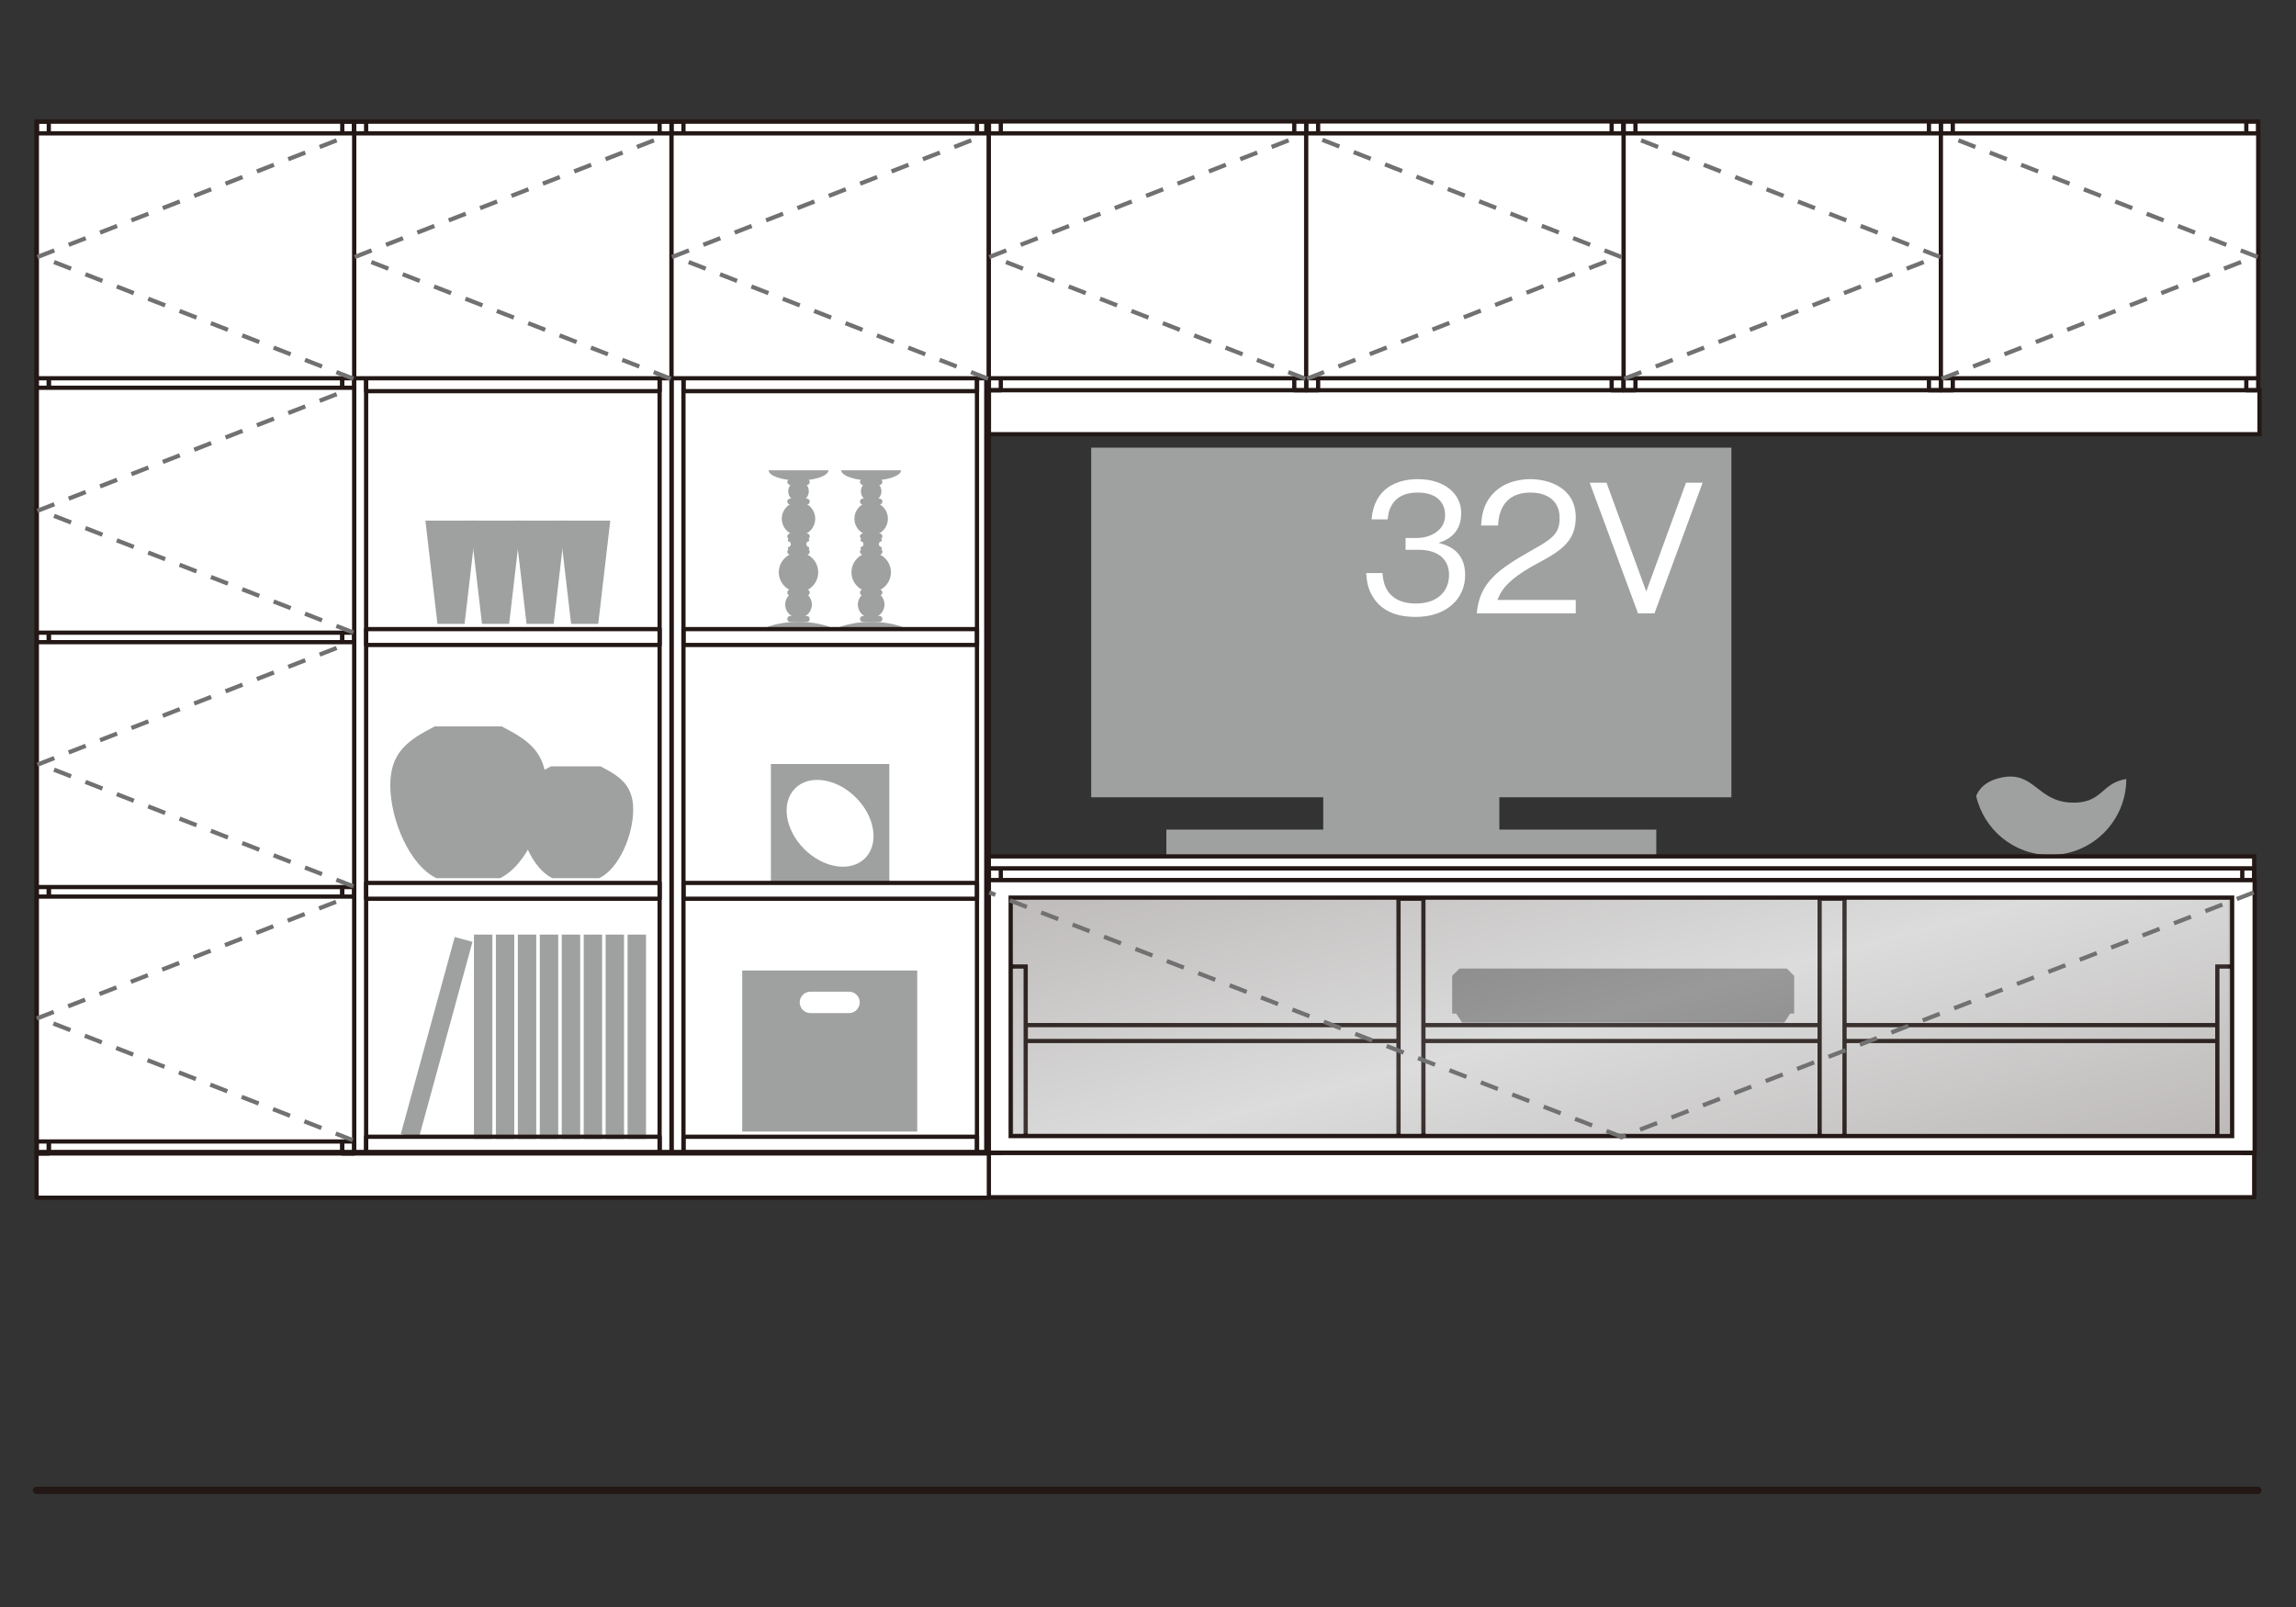 <?xml version="1.0" encoding="UTF-8"?><svg id="_レイヤー_1" xmlns="http://www.w3.org/2000/svg" xmlns:xlink="http://www.w3.org/1999/xlink" viewBox="0 0 500 350"><rect x="0" y="0" width="500" height="350" fill="#333333" stroke="none"/><defs><style>.cls-1{clip-path:url(#clippath);}.cls-2,.cls-3,.cls-4,.cls-5,.cls-6,.cls-7{fill:none;}.cls-2,.cls-8,.cls-9,.cls-10{stroke-width:0px;}.cls-3,.cls-4{stroke-linecap:round;stroke-linejoin:round;}.cls-3,.cls-4,.cls-5,.cls-7{stroke:#231815;}.cls-3,.cls-5,.cls-6{stroke-width:.92px;}.cls-11{clip-path:url(#clippath-1);}.cls-12{clip-path:url(#clippath-2);}.cls-4{stroke-width:1.589px;}.cls-8{fill:url(#_名称未設定グラデーション_2);}.cls-13{opacity:.3;}.cls-6{stroke:#727171;stroke-dasharray:0 0 3.055 4.277;stroke-linecap:square;}.cls-7{stroke-width:1.524px;}.cls-9{fill:#9fa0a0;}.cls-10{fill:#fff;}</style><clipPath id="clippath"><rect class="cls-2" x="219.239" y="194.414" width="267.606" height="53.922"/></clipPath><clipPath id="clippath-1"><polygon class="cls-2" points="220.016 195.178 220.002 195.178 220.002 247.574 486.067 247.574 486.081 247.574 486.081 195.178 220.016 195.178"/></clipPath><linearGradient id="_名称未設定グラデーション_2" x1="4257.963" y1="1690.723" x2="4265.151" y2="1690.723" gradientTransform="translate(-27747.951 71051.483) rotate(-90) scale(16.621)" gradientUnits="userSpaceOnUse"><stop offset="0" stop-color="#231815"/><stop offset=".5" stop-color="#898989"/><stop offset="1" stop-color="#231815"/></linearGradient><clipPath id="clippath-2"><rect class="cls-2" x="219.24" y="194.416" width="267.603" height="53.92"/></clipPath></defs><rect class="cls-10" x="7.943" y="26.451" width="483.831" height="68.103"/><rect class="cls-10" x="7.943" y="191.928" width="482.954" height="58.967"/><rect class="cls-10" x="7.943" y="26.451" width="206.84" height="224.444"/><rect class="cls-5" x="7.943" y="26.452" width="206.84" height="224.444"/><rect class="cls-10" x="215.351" y="84.993" width="276.704" height="9.575"/><rect class="cls-5" x="215.353" y="84.993" width="276.704" height="9.575"/><rect class="cls-10" x="223.359" y="223.256" width="259.516" height="3.465"/><rect class="cls-5" x="223.364" y="223.267" width="259.516" height="3.458"/><rect class="cls-10" x="304.559" y="195.745" width="5.42" height="55.286"/><rect class="cls-5" x="304.555" y="195.745" width="5.42" height="55.286"/><rect class="cls-10" x="396.262" y="195.745" width="5.42" height="55.286"/><rect class="cls-5" x="396.262" y="195.745" width="5.42" height="55.286"/><rect class="cls-10" x="217.939" y="210.503" width="5.42" height="40.528"/><rect class="cls-5" x="217.943" y="210.503" width="5.42" height="40.528"/><rect class="cls-10" x="482.875" y="210.503" width="5.42" height="40.528"/><rect class="cls-5" x="482.872" y="210.503" width="5.427" height="40.528"/><rect class="cls-9" x="237.628" y="97.501" width="139.419" height="76.147"/><rect class="cls-9" x="253.996" y="180.686" width="106.691" height="5.643"/><rect class="cls-9" x="288.162" y="168.393" width="38.35" height="17.928"/><path class="cls-10" d="M308.272,134.364c-3.273,0-6.82-.818-8.963-3.858-1.559-2.183-1.676-4.209-1.792-5.69h3.546c.117,1.481.468,6.625,7.288,6.625,4.793,0,7.209-2.767,7.209-6.235,0-4.131-3.429-5.456-6.469-5.456h-3.001v-2.572h2.533c2.182,0,6.079-1.208,6.079-4.988,0-2.183-1.247-4.91-6.001-4.91-1.871,0-3.819.467-5.066,1.948-1.169,1.403-1.325,2.806-1.442,3.897h-3.508c.546-6.897,5.69-8.768,10.055-8.768,5.69,0,9.47,3.04,9.47,7.443,0,4.833-3.741,6.041-4.949,6.43,1.598.429,5.807,1.481,5.807,7.015,0,5.066-3.936,9.119-10.795,9.119Z"/><path class="cls-10" d="M321.599,133.584c.585-6.781,4.755-9.626,11.886-13.679,4.248-2.417,6.157-3.469,6.157-7.054,0-4.482-3.663-5.573-6.313-5.573-6.703,0-7.015,5.65-7.093,7.17h-3.702c.117-1.637.273-4.404,2.533-6.859,2.689-3,6.781-3.234,8.184-3.234,4.053,0,9.899,1.871,9.899,8.301,0,5.027-2.923,7.17-8.145,9.938-7.171,3.819-8.145,6.274-8.924,8.067h17.069v2.923h-21.551Z"/><path class="cls-10" d="M360.297,133.584h-3.585l-10.522-28.449h3.663l8.651,23.694,8.652-23.694h3.624l-10.483,28.449Z"/><path class="cls-9" d="M187.478,106.99c0,1.244.999,2.243,2.243,2.243,1.229,0,2.228-.999,2.228-2.243s-.999-2.243-2.228-2.243c-1.244,0-2.243.999-2.243,2.243"/><path class="cls-9" d="M186.069,112.969c0,2.013,1.639,3.652,3.652,3.652s3.637-1.639,3.637-3.652-1.632-3.645-3.637-3.645-3.652,1.632-3.652,3.645"/><path class="cls-9" d="M186.809,131.67c0,1.61,1.301,2.911,2.911,2.911,1.596,0,2.897-1.301,2.897-2.911s-1.301-2.904-2.897-2.904c-1.61,0-2.911,1.301-2.911,2.904"/><path class="cls-9" d="M187.274,109.234c0,.367.302.654.654.654h3.565c.374,0,.676-.288.676-.654,0-.359-.302-.647-.676-.647h-3.565c-.352,0-.654.288-.654.647"/><path class="cls-9" d="M187.274,104.979c0,.359.302.647.654.647h3.565c.374,0,.676-.288.676-.647,0-.367-.302-.654-.676-.654h-3.565c-.352,0-.654.288-.654.654"/><path class="cls-9" d="M187.274,120.166c0,.359.302.654.654.654h3.565c.374,0,.676-.295.676-.654,0-.367-.302-.654-.676-.654h-3.565c-.352,0-.654.288-.654.654"/><path class="cls-9" d="M187.274,116.836c0,.359.302.64.654.64h3.565c.374,0,.676-.28.676-.64,0-.374-.302-.661-.676-.661h-3.565c-.352,0-.654.288-.654.661"/><path class="cls-9" d="M187.274,129.051c0,.367.302.654.654.654h3.565c.374,0,.676-.288.676-.654s-.302-.654-.676-.654h-3.565c-.352,0-.654.288-.654.654"/><path class="cls-9" d="M187.274,134.808c0,.367.302.654.654.654h3.565c.374,0,.676-.288.676-.654,0-.359-.302-.654-.676-.654h-3.565c-.352,0-.654.295-.654.654"/><path class="cls-9" d="M185.425,124.635c0,2.379,1.919,4.299,4.299,4.299,2.358,0,4.291-1.919,4.291-4.299s-1.934-4.291-4.291-4.291c-2.379,0-4.299,1.919-4.299,4.291"/><path class="cls-9" d="M188.038,118.519c0-.359-.288-.64-.633-.647v-.467h4.615v.467c-.338.007-.625.288-.625.647s.288.64.625.654v.46h-4.615v-.46c.345-.014.633-.295.633-.654"/><path class="cls-9" d="M196.237,102.42c-.036,1.229-2.933,2.228-6.513,2.228s-6.484-.999-6.534-2.228h13.047Z"/><path class="cls-9" d="M181.618,137.106c2.013-1.021,4.895-1.668,8.101-1.668s6.074.647,8.087,1.668h-16.188Z"/><path class="cls-9" d="M171.653,106.99c0,1.244.999,2.243,2.243,2.243,1.236,0,2.243-.999,2.243-2.243s-1.006-2.243-2.243-2.243c-1.244,0-2.243.999-2.243,2.243"/><path class="cls-9" d="M170.256,112.969c0,2.013,1.625,3.652,3.645,3.652s3.63-1.639,3.63-3.652-1.617-3.645-3.63-3.645-3.645,1.632-3.645,3.645"/><path class="cls-9" d="M170.985,131.67c0,1.61,1.315,2.911,2.911,2.911,1.61,0,2.911-1.301,2.911-2.911s-1.301-2.904-2.911-2.904c-1.596,0-2.911,1.301-2.911,2.904"/><path class="cls-9" d="M171.45,109.234c0,.367.288.654.654.654h3.58c.359,0,.661-.288.661-.654,0-.359-.302-.647-.661-.647h-3.58c-.367,0-.654.288-.654.647"/><path class="cls-9" d="M171.45,104.979c0,.359.288.647.654.647h3.58c.359,0,.661-.288.661-.647,0-.367-.302-.654-.661-.654h-3.58c-.367,0-.654.288-.654.654"/><path class="cls-9" d="M171.45,120.166c0,.359.288.654.654.654h3.58c.359,0,.661-.295.661-.654,0-.367-.302-.654-.661-.654h-3.58c-.367,0-.654.288-.654.654"/><path class="cls-9" d="M171.45,116.836c0,.359.288.64.654.64h3.58c.359,0,.661-.28.661-.64,0-.374-.302-.661-.661-.661h-3.58c-.367,0-.654.288-.654.661"/><path class="cls-9" d="M171.45,129.051c0,.367.288.654.654.654h3.58c.359,0,.661-.288.661-.654s-.302-.654-.661-.654h-3.58c-.367,0-.654.288-.654.654"/><path class="cls-9" d="M171.45,134.808c0,.367.288.654.654.654h3.58c.359,0,.661-.288.661-.654,0-.359-.302-.654-.661-.654h-3.58c-.367,0-.654.295-.654.654"/><path class="cls-9" d="M169.6,124.635c0,2.379,1.919,4.299,4.299,4.299s4.277-1.919,4.277-4.299-1.905-4.291-4.277-4.291-4.299,1.919-4.299,4.291"/><path class="cls-9" d="M172.226,118.519c0-.359-.288-.64-.64-.647v-.467h4.622v.467c-.352.007-.625.288-.625.647s.273.64.625.654v.46h-4.622v-.46c.352-.014.64-.295.64-.654"/><path class="cls-9" d="M180.412,102.42c-.036,1.229-2.933,2.228-6.513,2.228s-6.498-.999-6.52-2.228h13.033Z"/><path class="cls-9" d="M165.805,137.106c2.013-1.021,4.881-1.668,8.087-1.668s6.074.647,8.101,1.668h-16.188Z"/><rect class="cls-9" x="131.886" y="203.552" width="4.011" height="44.511"/><rect class="cls-9" x="127.113" y="203.552" width="4.011" height="44.511"/><rect class="cls-9" x="122.333" y="203.552" width="4.011" height="44.511"/><rect class="cls-9" x="136.666" y="203.552" width="4.011" height="44.511"/><rect class="cls-9" x="117.552" y="203.552" width="4.011" height="44.511"/><rect class="cls-9" x="112.772" y="203.552" width="4.011" height="44.511"/><rect class="cls-9" x="107.984" y="203.552" width="4.011" height="44.511"/><rect class="cls-9" x="103.211" y="203.552" width="4.011" height="44.511"/><polygon class="cls-9" points="87.28 247.005 91.148 248.069 102.894 205.126 99.026 204.083 87.28 247.005"/><path class="cls-9" d="M118.929,171.01c0,7.426-4.126,17.396-10.035,20.25h-13.866c-5.902-2.854-10.035-12.824-10.035-20.25,0-7.26,3.975-9.855,9.683-12.803h14.578c5.708,2.947,9.676,5.542,9.676,12.803"/><path class="cls-9" d="M137.891,176.332c0,5.478-3.034,12.824-7.39,14.93h-10.229c-4.356-2.106-7.39-9.453-7.39-14.93,0-5.355,2.926-7.26,7.124-9.431h10.754c4.205,2.171,7.131,4.076,7.131,9.431"/><path class="cls-9" d="M167.877,192.202h25.792v-25.799h-25.792v25.799ZM188.378,186.918c-3.105,3.105-9.021,2.214-13.234-1.991-4.205-4.212-5.097-10.128-1.991-13.227s9.029-2.207,13.234,1.998c4.198,4.198,5.097,10.121,1.991,13.22"/><polygon class="cls-9" points="101.171 135.882 95.262 135.882 92.639 113.383 103.795 113.383 101.171 135.882"/><polygon class="cls-9" points="110.874 135.882 104.965 135.882 102.341 113.383 113.497 113.383 110.874 135.882"/><polygon class="cls-9" points="120.576 135.882 114.667 135.882 112.043 113.383 123.199 113.383 120.576 135.882"/><polygon class="cls-9" points="130.278 135.882 124.369 135.882 121.745 113.383 132.902 113.383 130.278 135.882"/><path class="cls-9" d="M161.632,246.455h38.113v-35.079h-38.113v35.079ZM184.893,220.649h-8.403c-1.287,0-2.336-1.042-2.336-2.336,0-1.287,1.05-2.329,2.336-2.329h8.403c1.287,0,2.329,1.042,2.329,2.329,0,1.294-1.042,2.336-2.329,2.336"/><polygon class="cls-9" points="390.717 220.757 390.717 212.533 389.129 210.952 317.827 210.952 316.238 212.533 316.238 220.757 317.115 220.757 318.395 222.726 388.568 222.726 389.84 220.757 390.717 220.757"/><path class="cls-9" d="M450.817,174.793c-7.102-.388-7.886-6.7-14.592-5.514-3.724.654-5.255,2.545-5.88,4.069,1.675,7.375,8.252,12.874,16.131,12.874,9.144,0,16.562-7.411,16.562-16.548-5.521.784-5.133,5.521-12.22,5.118"/><rect class="cls-3" x="148.85" y="137.017" width="63.912" height="3.45"/><rect class="cls-3" x="148.85" y="192.296" width="63.912" height="3.45"/><rect class="cls-3" x="148.85" y="247.58" width="63.912" height="3.45"/><rect class="cls-3" x="148.85" y="81.739" width="63.912" height="3.45"/><rect class="cls-3" x="79.738" y="137.017" width="63.912" height="3.45"/><rect class="cls-3" x="79.738" y="192.296" width="63.912" height="3.45"/><rect class="cls-3" x="79.738" y="247.58" width="63.912" height="3.45"/><rect class="cls-3" x="79.738" y="81.739" width="63.912" height="3.45"/><rect class="cls-3" x="215.342" y="189.111" width="275.554" height="71.647"/><rect class="cls-10" x="215.344" y="251.118" width="275.554" height="9.64"/><rect class="cls-3" x="215.342" y="251.119" width="275.554" height="9.64"/><rect class="cls-10" x="215.344" y="189.111" width="275.554" height="2.602"/><rect class="cls-5" x="215.346" y="189.112" width="275.547" height="2.595"/><rect class="cls-3" x="215.346" y="189.116" width="2.595" height="62"/><rect class="cls-3" x="488.299" y="189.116" width="2.595" height="62"/><rect class="cls-3" x="146.241" y="26.454" width="2.595" height="224.76"/><rect class="cls-3" x="143.644" y="26.454" width="2.595" height="224.76"/><rect class="cls-3" x="77.135" y="26.447" width="138.212" height="2.595"/><rect class="cls-3" x="77.135" y="26.454" width="2.595" height="224.76"/><rect class="cls-3" x="212.756" y="26.454" width="2.595" height="224.76"/><rect class="cls-10" x="7.958" y="251.218" width="207.386" height="9.647"/><rect class="cls-3" x="7.96" y="251.215" width="207.386" height="9.647"/><rect class="cls-3" x="422.664" y="26.451" width="2.595" height="58.542"/><rect class="cls-3" x="420.068" y="26.451" width="2.595" height="58.542"/><rect class="cls-3" x="353.558" y="26.447" width="138.212" height="2.595"/><rect class="cls-3" x="353.558" y="26.451" width="2.595" height="58.542"/><rect class="cls-3" x="489.179" y="26.451" width="2.595" height="58.542"/><rect class="cls-3" x="284.452" y="26.451" width="2.595" height="58.542"/><rect class="cls-3" x="281.855" y="26.451" width="2.595" height="58.542"/><rect class="cls-3" x="215.346" y="26.447" width="138.212" height="2.595"/><rect class="cls-3" x="215.346" y="26.451" width="2.595" height="58.542"/><rect class="cls-3" x="350.967" y="26.451" width="2.595" height="58.542"/><rect class="cls-3" x="10.625" y="137.017" width="63.912" height="3.45"/><rect class="cls-3" x="10.625" y="192.296" width="63.912" height="3.45"/><rect class="cls-3" x="10.625" y="247.58" width="63.912" height="3.45"/><rect class="cls-3" x="10.625" y="81.739" width="63.912" height="3.45"/><rect class="cls-3" x="8.029" y="26.454" width="2.595" height="224.76"/><rect class="cls-3" x="8.029" y="26.447" width="69.109" height="2.595"/><rect class="cls-3" x="74.537" y="26.454" width="2.595" height="224.76"/><g class="cls-13"><g class="cls-1"><g class="cls-11"><rect class="cls-8" x="217.754" y="161.637" width="270.574" height="119.477" transform="translate(-45.267 98.917) rotate(-15)"/></g><g class="cls-12"><rect class="cls-7" x="220.002" y="195.178" width="266.079" height="52.396"/></g></g></g><path class="cls-10" d="M215.344,191.706h275.647v59.326H215.344v-59.326ZM220.095,247.437h266v-51.944H220.095v51.944Z"/><path class="cls-5" d="M215.349,191.706h275.647v59.326H215.349v-59.326ZM220.094,247.438h266v-51.944H220.094v51.944Z"/><rect class="cls-10" x="215.336" y="186.516" width="275.561" height="2.595"/><rect class="cls-5" x="215.341" y="186.521" width="275.554" height="2.595"/><rect class="cls-10" x="353.555" y="29.046" width="69.109" height="53.338"/><rect class="cls-5" x="353.558" y="29.046" width="69.109" height="53.338"/><rect class="cls-10" x="422.665" y="29.046" width="69.109" height="53.338"/><rect class="cls-5" x="422.664" y="29.046" width="69.109" height="53.338"/><rect class="cls-10" x="77.132" y="29.046" width="69.109" height="53.338"/><rect class="cls-5" x="77.129" y="29.046" width="69.109" height="53.338"/><rect class="cls-10" x="146.241" y="29.046" width="69.109" height="53.338"/><rect class="cls-5" x="146.241" y="29.046" width="69.109" height="53.338"/><rect class="cls-10" x="215.344" y="29.046" width="69.109" height="53.338"/><rect class="cls-5" x="215.341" y="29.046" width="69.109" height="53.338"/><rect class="cls-10" x="284.453" y="29.046" width="69.109" height="53.338"/><rect class="cls-5" x="284.452" y="29.046" width="69.109" height="53.338"/><rect class="cls-10" x="8.022" y="29.046" width="69.109" height="53.338"/><rect class="cls-5" x="8.023" y="29.046" width="69.109" height="53.338"/><rect class="cls-10" x="8.022" y="84.454" width="69.109" height="53.338"/><rect class="cls-5" x="8.023" y="84.453" width="69.109" height="53.338"/><rect class="cls-10" x="8.022" y="139.863" width="69.109" height="53.338"/><rect class="cls-5" x="8.023" y="139.86" width="69.109" height="53.338"/><rect class="cls-10" x="8.022" y="195.271" width="69.109" height="53.338"/><rect class="cls-5" x="8.023" y="195.273" width="69.109" height="53.338"/><line class="cls-6" x1="214.728" y1="82.317" x2="146.762" y2="55.821"/><line class="cls-6" x1="146.759" y1="55.818" x2="214.725" y2="29.314"/><line class="cls-6" x1="352.684" y1="55.818" x2="285.07" y2="29.314"/><line class="cls-6" x1="422.133" y1="55.818" x2="354.166" y2="29.314"/><line class="cls-6" x1="285.066" y1="82.317" x2="352.68" y2="55.821"/><line class="cls-6" x1="354.17" y1="82.317" x2="422.136" y2="55.821"/><line class="cls-6" x1="215.868" y1="55.818" x2="283.827" y2="29.314"/><line class="cls-6" x1="283.825" y1="82.317" x2="215.866" y2="55.821"/><line class="cls-6" x1="145.624" y1="82.317" x2="77.658" y2="55.821"/><line class="cls-6" x1="77.655" y1="55.818" x2="145.622" y2="29.314"/><line class="cls-6" x1="76.527" y1="82.317" x2="8.561" y2="55.821"/><line class="cls-6" x1="8.558" y1="55.818" x2="76.524" y2="29.314"/><line class="cls-6" x1="76.527" y1="137.601" x2="8.561" y2="111.097"/><line class="cls-6" x1="8.558" y1="111.096" x2="76.524" y2="84.6"/><line class="cls-6" x1="76.527" y1="192.884" x2="8.561" y2="166.381"/><line class="cls-6" x1="8.558" y1="166.379" x2="76.524" y2="139.876"/><line class="cls-6" x1="76.391" y1="248.163" x2="8.431" y2="221.666"/><line class="cls-6" x1="8.433" y1="221.663" x2="76.392" y2="195.16"/><line class="cls-6" x1="491.237" y1="55.818" x2="423.27" y2="29.314"/><line class="cls-6" x1="423.273" y1="82.317" x2="491.239" y2="55.821"/><line class="cls-6" x1="490.377" y1="194.538" x2="353.122" y2="247.588"/><line class="cls-6" x1="353.12" y1="247.584" x2="215.857" y2="194.533"/><line class="cls-4" x1="7.943" y1="324.587" x2="491.695" y2="324.587"/></svg>
